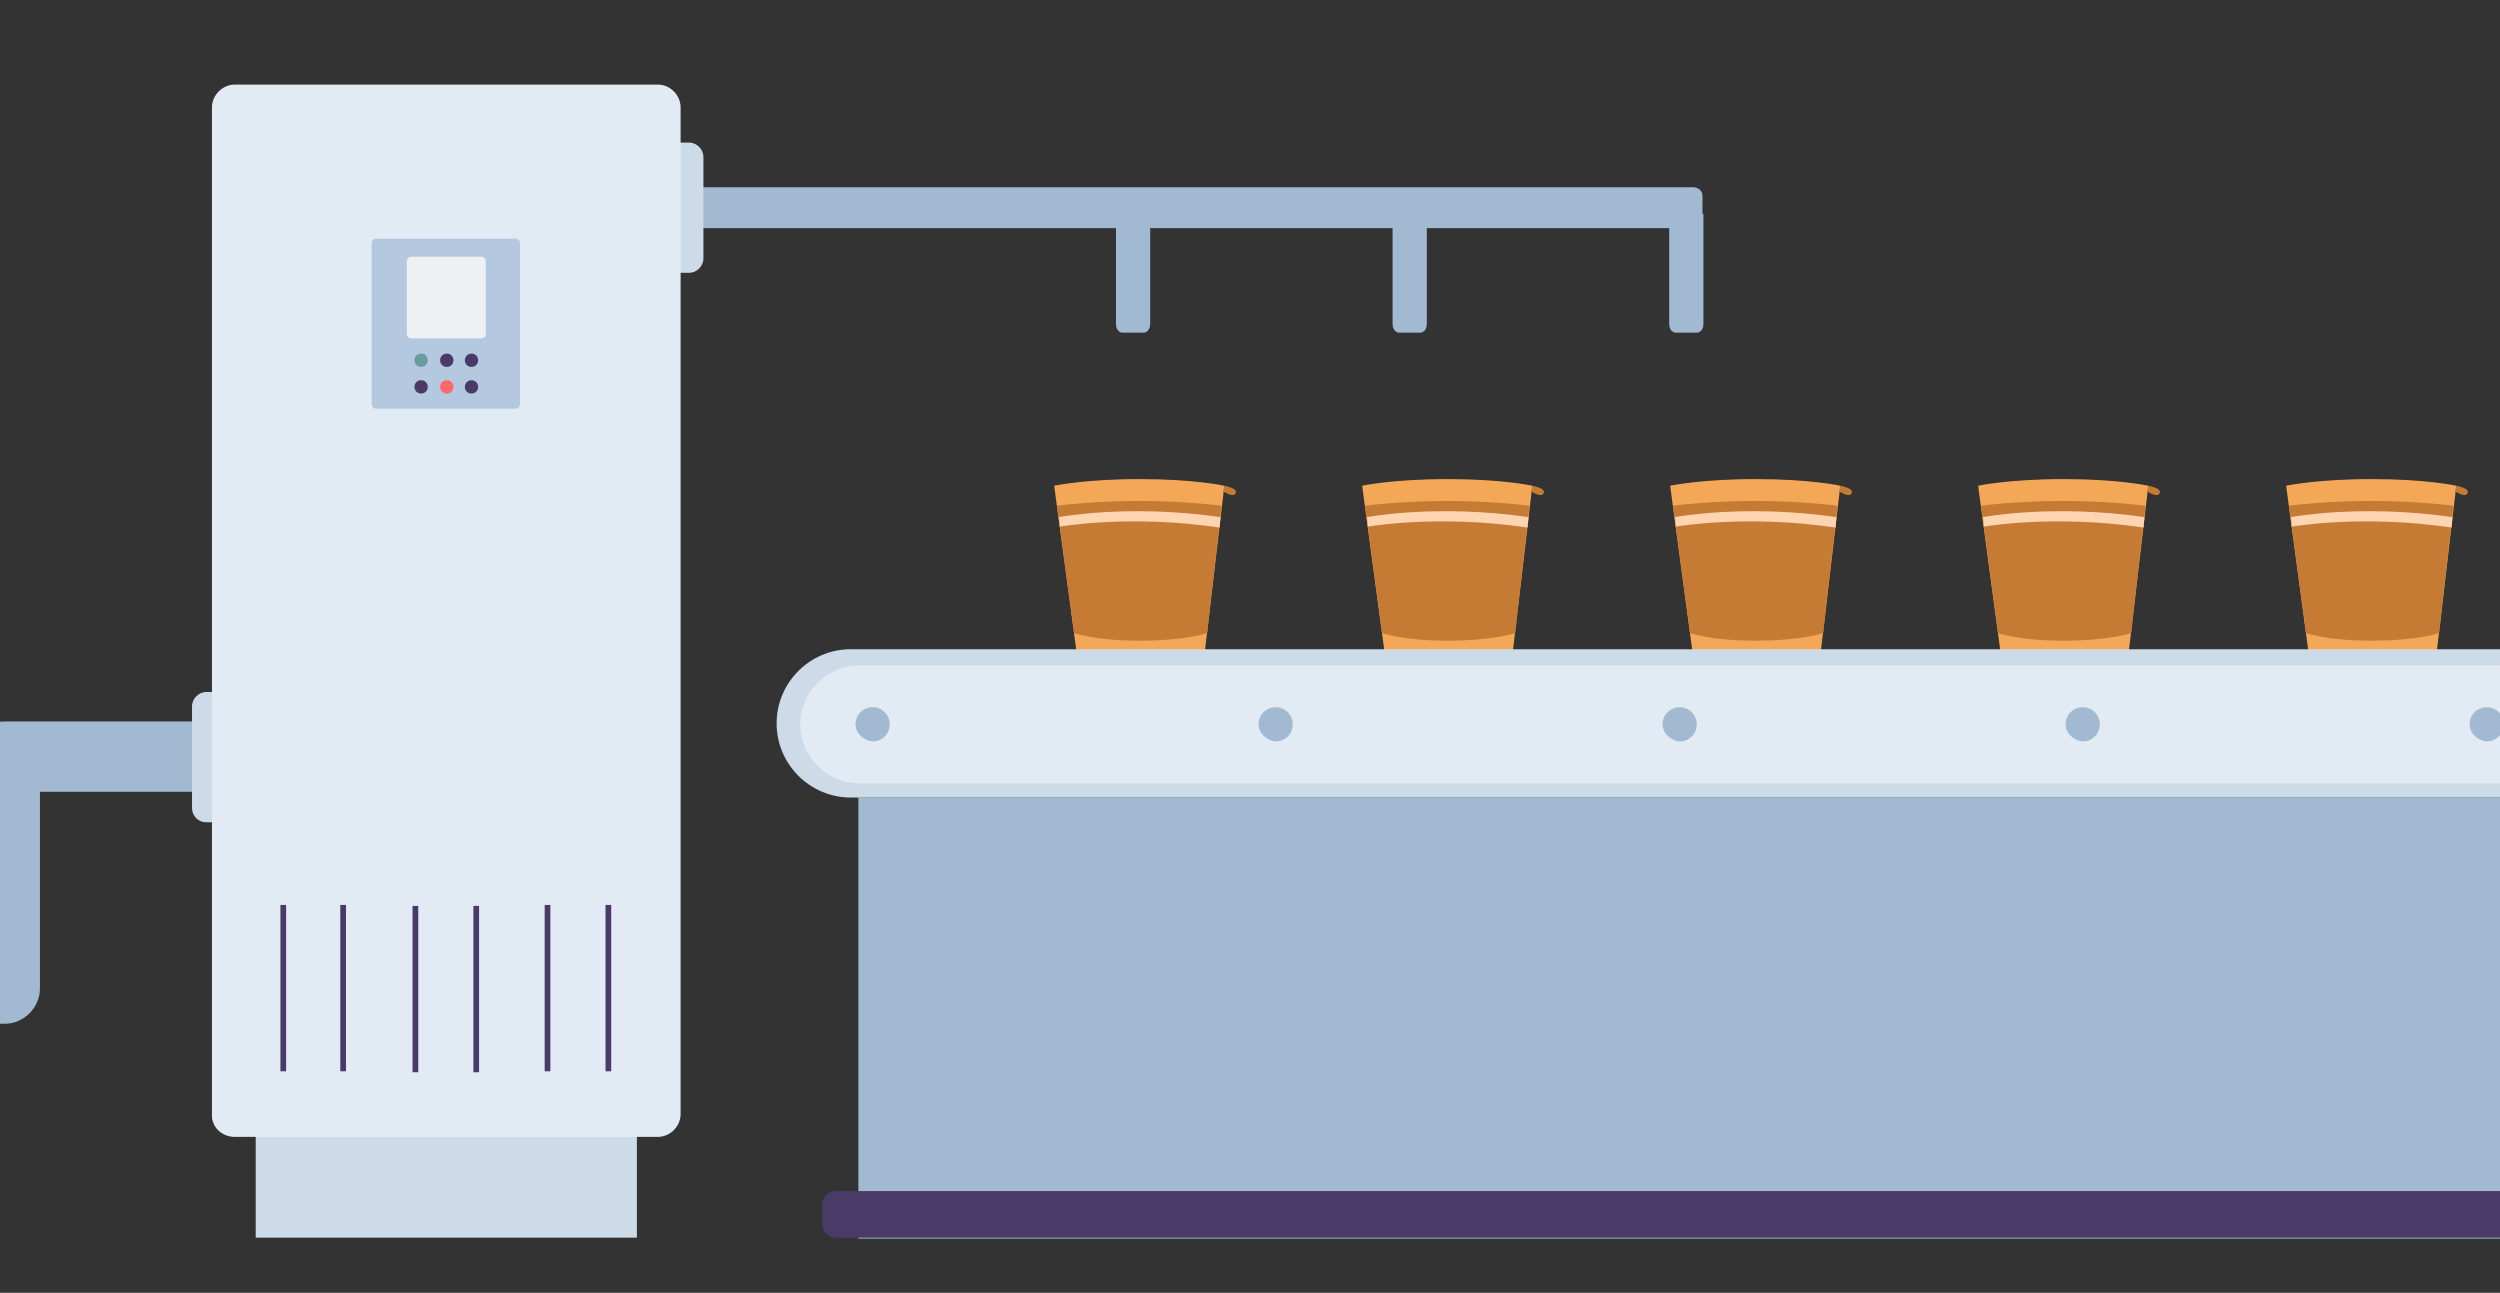<?xml version="1.0" encoding="utf-8"?>
<!-- Generator: Adobe Illustrator 27.2.0, SVG Export Plug-In . SVG Version: 6.00 Build 0)  -->
<svg version="1.1" id="タイトル" xmlns="http://www.w3.org/2000/svg" xmlns:xlink="http://www.w3.org/1999/xlink" x="0px"
	 y="0px" viewBox="0 0 263 136" style="enable-background:new 0 0 263 136;" xml:space="preserve">
<rect x="0" y="0" width="263" height="136" fill="#333333" stroke="none"/>
<style type="text/css">
	.st0{fill:#F4A857;}
	.st1{fill:#C57B33;}
	.st2{fill:#FFD4B0;}
	.st3{fill:#A1B9D1;}
	.st4{fill:#CDDBE8;}
	.st5{fill:#E2EBF4;}
	.st6{fill:#4A3A68;}
	.st7{fill:#B4C8E0;}
	.st8{fill:#EDF1F4;}
	.st9{fill:#669E9E;}
	.st10{fill:#FE6869;}
</style>
<g>
	<g>
		<path class="st0" d="M110.9,51.1l2.3,17.1v0.1c0.2,0.8,3.2,1.6,6.9,1.6c3.7,0,6.6-0.9,6.7-1.7v-0.1l2-17c0,0-3.1-0.7-8.9-0.7
			S110.9,51.1,110.9,51.1z"/>
		<path class="st1" d="M128.5,53.2c0,0-3.8-0.5-8.7-0.5s-8.6,0.5-8.6,0.5l1.8,13.4c0,0,2.1,0.8,6.9,0.8s7.1-0.8,7.1-0.8"/>
		<path class="st1" d="M128.8,51.1c0,0,1.7,0.3,1.1,0.9c-0.3,0.3-1.2-0.3-1.2-0.3"/>
	</g>
	<path class="st2" d="M111.4,54.4c0,0,7.3-1.4,17,0l-0.1,1.1c-9.4-1.4-16.8-0.1-16.8-0.1L111.4,54.4z"/>
</g>
<g>
	<g>
		<path class="st0" d="M143.3,51.1l2.3,17.1v0.1c0.2,0.8,3.2,1.6,6.9,1.6s6.6-0.9,6.7-1.7v-0.1l2-17c0,0-3.1-0.7-8.9-0.7
			S143.3,51.1,143.3,51.1z"/>
		<path class="st1" d="M160.9,53.2c0,0-3.8-0.5-8.7-0.5s-8.6,0.5-8.6,0.5l1.8,13.4c0,0,2.1,0.8,6.9,0.8s7.1-0.8,7.1-0.8"/>
		<path class="st1" d="M161.2,51.1c0,0,1.7,0.3,1.1,0.9c-0.3,0.3-1.2-0.3-1.2-0.3"/>
	</g>
	<path class="st2" d="M143.8,54.4c0,0,7.3-1.4,17,0l-0.1,1.1c-9.4-1.4-16.8-0.1-16.8-0.1L143.8,54.4z"/>
</g>
<g>
	<g>
		<path class="st0" d="M175.7,51.1l2.3,17.1v0.1c0.2,0.8,3.2,1.6,6.9,1.6s6.6-0.9,6.7-1.7v-0.1l2-17c0,0-3.1-0.7-8.9-0.7
			S175.7,51.1,175.7,51.1z"/>
		<path class="st1" d="M193.3,53.2c0,0-3.8-0.5-8.7-0.5s-8.6,0.5-8.6,0.5l1.8,13.4c0,0,2.1,0.8,6.9,0.8s7.1-0.8,7.1-0.8"/>
		<path class="st1" d="M193.6,51.1c0,0,1.7,0.3,1.1,0.9c-0.3,0.3-1.2-0.3-1.2-0.3"/>
	</g>
	<path class="st2" d="M176.2,54.4c0,0,7.3-1.4,17,0l-0.1,1.1c-9.4-1.4-16.8-0.1-16.8-0.1L176.2,54.4z"/>
</g>
<g>
	<g>
		<path class="st0" d="M208.1,51.1l2.3,17.1v0.1c0.2,0.8,3.2,1.6,6.9,1.6s6.6-0.9,6.7-1.7v-0.1l2-17c0,0-3.1-0.7-8.9-0.7
			S208.1,51.1,208.1,51.1z"/>
		<path class="st1" d="M225.7,53.2c0,0-3.8-0.5-8.7-0.5s-8.6,0.5-8.6,0.5l1.8,13.4c0,0,2.1,0.8,6.9,0.8s7.1-0.8,7.1-0.8"/>
		<path class="st1" d="M226,51.1c0,0,1.7,0.3,1.1,0.9c-0.3,0.3-1.2-0.3-1.2-0.3"/>
	</g>
	<path class="st2" d="M208.6,54.4c0,0,7.3-1.4,17,0l-0.1,1.1c-9.4-1.4-16.8-0.1-16.8-0.1L208.6,54.4z"/>
</g>
<g>
	<g>
		<path class="st0" d="M240.5,51.1l2.3,17.1v0.1c0.2,0.8,3.2,1.6,6.9,1.6s6.6-0.9,6.7-1.7v-0.1l2-17c0,0-3.1-0.7-8.9-0.7
			S240.5,51.1,240.5,51.1z"/>
		<path class="st1" d="M258.1,53.2c0,0-3.8-0.5-8.7-0.5s-8.6,0.5-8.6,0.5l1.8,13.4c0,0,2.1,0.8,6.9,0.8s7.1-0.8,7.1-0.8"/>
		<path class="st1" d="M258.4,51.1c0,0,1.7,0.3,1.1,0.9c-0.3,0.3-1.2-0.3-1.2-0.3"/>
	</g>
	<path class="st2" d="M241,54.4c0,0,7.3-1.4,17,0l-0.1,1.1c-9.4-1.4-16.8-0.1-16.8-0.1L241,54.4z"/>
</g>
<path class="st3" d="M178.1,19.7H38.3l1.4,4.3h137.8c0.9,0,1.6-0.7,1.6-1.6v-1.8C179.1,20.1,178.7,19.7,178.1,19.7z"/>
<path class="st3" d="M117.4,22.3v11.8c0,0.5,0.3,0.9,0.7,0.9h2.2c0.4,0,0.7-0.4,0.7-0.9V22.5L117.4,22.3z"/>
<path class="st3" d="M146.5,22.3v11.8c0,0.5,0.3,0.9,0.7,0.9h2.2c0.4,0,0.7-0.4,0.7-0.9V22.5L146.5,22.3z"/>
<path class="st3" d="M175.6,22.3v11.8c0,0.5,0.3,0.9,0.7,0.9h2.2c0.4,0,0.7-0.4,0.7-0.9V22.5L175.6,22.3z"/>
<g>
	<g>
		<path class="st3" d="M0.5,107.7h-33.2c-2,0-3.7-1.7-3.7-3.7s1.7-3.7,3.7-3.7h29.5V79.6c0-2,1.7-3.7,3.7-3.7h24.8
			c2,0,3.7,1.7,3.7,3.7s-1.7,3.7-3.7,3.7H4.2V104C4.2,106,2.5,107.7,0.5,107.7z"/>
	</g>
</g>
<path class="st4" d="M20.2,85V74.3c0-0.8,0.7-1.5,1.5-1.5H29c0.8,0,1.5,0.7,1.5,1.5V85c0,0.8-0.7,1.5-1.5,1.5h-7.3
	C20.8,86.5,20.2,85.8,20.2,85z"/>
<path class="st4" d="M63.7,27.2V16.5c0-0.8,0.7-1.5,1.5-1.5h7.3c0.8,0,1.5,0.7,1.5,1.5v10.7c0,0.8-0.7,1.5-1.5,1.5h-7.3
	C64.4,28.7,63.7,28,63.7,27.2z"/>
<rect x="26.9" y="114.6" class="st4" width="40.1" height="15.6"/>
<path class="st5" d="M24.7,119.6h44.5c1.3,0,2.4-1.1,2.4-2.4V11.3c0-1.3-1.1-2.4-2.4-2.4H24.7c-1.3,0-2.4,1.1-2.4,2.4v105.9
	C22.2,118.5,23.3,119.6,24.7,119.6z"/>
<rect x="35.8" y="95.2" class="st6" width="0.6" height="17.5"/>
<rect x="29.5" y="95.2" class="st6" width="0.6" height="17.5"/>
<rect x="49.8" y="95.3" class="st6" width="0.6" height="17.5"/>
<rect x="43.4" y="95.3" class="st6" width="0.6" height="17.5"/>
<rect x="63.7" y="95.2" class="st6" width="0.6" height="17.5"/>
<rect x="57.3" y="95.2" class="st6" width="0.6" height="17.5"/>
<g>
	<path class="st7" d="M54.2,43H39.6c-0.3,0-0.5-0.2-0.5-0.6V25.6c0-0.3,0.2-0.5,0.5-0.5h14.6c0.3,0,0.5,0.2,0.5,0.5v16.8
		C54.8,42.7,54.5,43,54.2,43z"/>
	<path class="st8" d="M50.6,35.6h-7.3c-0.3,0-0.5-0.2-0.5-0.5v-7.6c0-0.3,0.2-0.5,0.5-0.5h7.3c0.3,0,0.5,0.2,0.5,0.5v7.6
		C51.1,35.4,50.9,35.6,50.6,35.6z"/>
	<path class="st6" d="M49.6,37.2c0.4,0,0.7,0.3,0.7,0.7c0,0.4-0.3,0.7-0.7,0.7s-0.7-0.3-0.7-0.7C48.9,37.5,49.2,37.2,49.6,37.2z"/>
	<path class="st6" d="M47,37.2c0.4,0,0.7,0.3,0.7,0.7c0,0.4-0.3,0.7-0.7,0.7s-0.7-0.3-0.7-0.7S46.6,37.2,47,37.2z"/>
	<path class="st9" d="M44.3,37.2c0.4,0,0.7,0.3,0.7,0.7c0,0.4-0.3,0.7-0.7,0.7s-0.7-0.3-0.7-0.7S43.9,37.2,44.3,37.2z"/>
	<path class="st6" d="M49.6,40c0.4,0,0.7,0.3,0.7,0.7s-0.3,0.7-0.7,0.7s-0.7-0.3-0.7-0.7S49.2,40,49.6,40z"/>
	<path class="st10" d="M47,40c0.4,0,0.7,0.3,0.7,0.7s-0.3,0.7-0.7,0.7s-0.7-0.3-0.7-0.7S46.6,40,47,40z"/>
	<path class="st6" d="M44.3,40c0.4,0,0.7,0.3,0.7,0.7s-0.3,0.7-0.7,0.7s-0.7-0.3-0.7-0.7S43.9,40,44.3,40z"/>
</g>
<g>
	<rect x="90.3" y="83.9" class="st3" width="300.4" height="46.4"/>
	<path class="st6" d="M392.9,130.2h-305c-0.7,0-1.4-0.6-1.4-1.4v-2.1c0-0.7,0.6-1.4,1.4-1.4h304.9c0.7,0,1.4,0.6,1.4,1.4v2.1
		C394.2,129.6,393.6,130.2,392.9,130.2z"/>
	<path class="st4" d="M391,83.9H89.5c-4.3,0-7.8-3.5-7.8-7.8l0,0c0-4.3,3.5-7.8,7.8-7.8H391c4.3,0,7.8,3.5,7.8,7.8l0,0
		C398.8,80.4,395.3,83.9,391,83.9z"/>
	<path class="st5" d="M390.1,82.4H90.4c-3.4,0-6.2-2.8-6.2-6.2l0,0c0-3.4,2.8-6.2,6.2-6.2h299.7c3.4,0,6.2,2.8,6.2,6.2l0,0
		C396.3,79.6,393.5,82.4,390.1,82.4z"/>
	<g>
		<path class="st3" d="M132.4,76.2c0-1,0.8-1.8,1.8-1.8s1.8,0.8,1.8,1.8s-0.8,1.8-1.8,1.8C133.2,77.9,132.4,77.1,132.4,76.2z"/>
		<path class="st3" d="M90,76.2c0-1,0.8-1.8,1.8-1.8s1.8,0.8,1.8,1.8S92.8,78,91.8,78C90.8,77.9,90,77.1,90,76.2z"/>
		<path class="st3" d="M174.9,76.2c0-1,0.8-1.8,1.8-1.8s1.8,0.8,1.8,1.8s-0.8,1.8-1.8,1.8C175.7,77.9,174.9,77.1,174.9,76.2z"/>
		<path class="st3" d="M217.3,76.2c0-1,0.8-1.8,1.8-1.8s1.8,0.8,1.8,1.8s-0.8,1.8-1.8,1.8C218.1,77.9,217.3,77.1,217.3,76.2z"/>
		<path class="st3" d="M259.8,76.2c0-1,0.8-1.8,1.8-1.8s1.8,0.8,1.8,1.8s-0.8,1.8-1.8,1.8C260.6,77.9,259.8,77.1,259.8,76.2z"/>
		<path class="st3" d="M302.2,76.2c0-1,0.8-1.8,1.8-1.8s1.8,0.8,1.8,1.8S305,78,304,78C303,77.9,302.2,77.1,302.2,76.2z"/>
		<path class="st3" d="M344.7,76.2c0-1,0.8-1.8,1.8-1.8s1.8,0.8,1.8,1.8s-0.8,1.8-1.8,1.8C345.5,77.9,344.7,77.1,344.7,76.2z"/>
		<path class="st3" d="M390.7,76.2c0-1-0.8-1.8-1.8-1.8s-1.8,0.8-1.8,1.8s0.8,1.8,1.8,1.8C389.9,77.9,390.7,77.1,390.7,76.2z"/>
	</g>
</g>
</svg>
